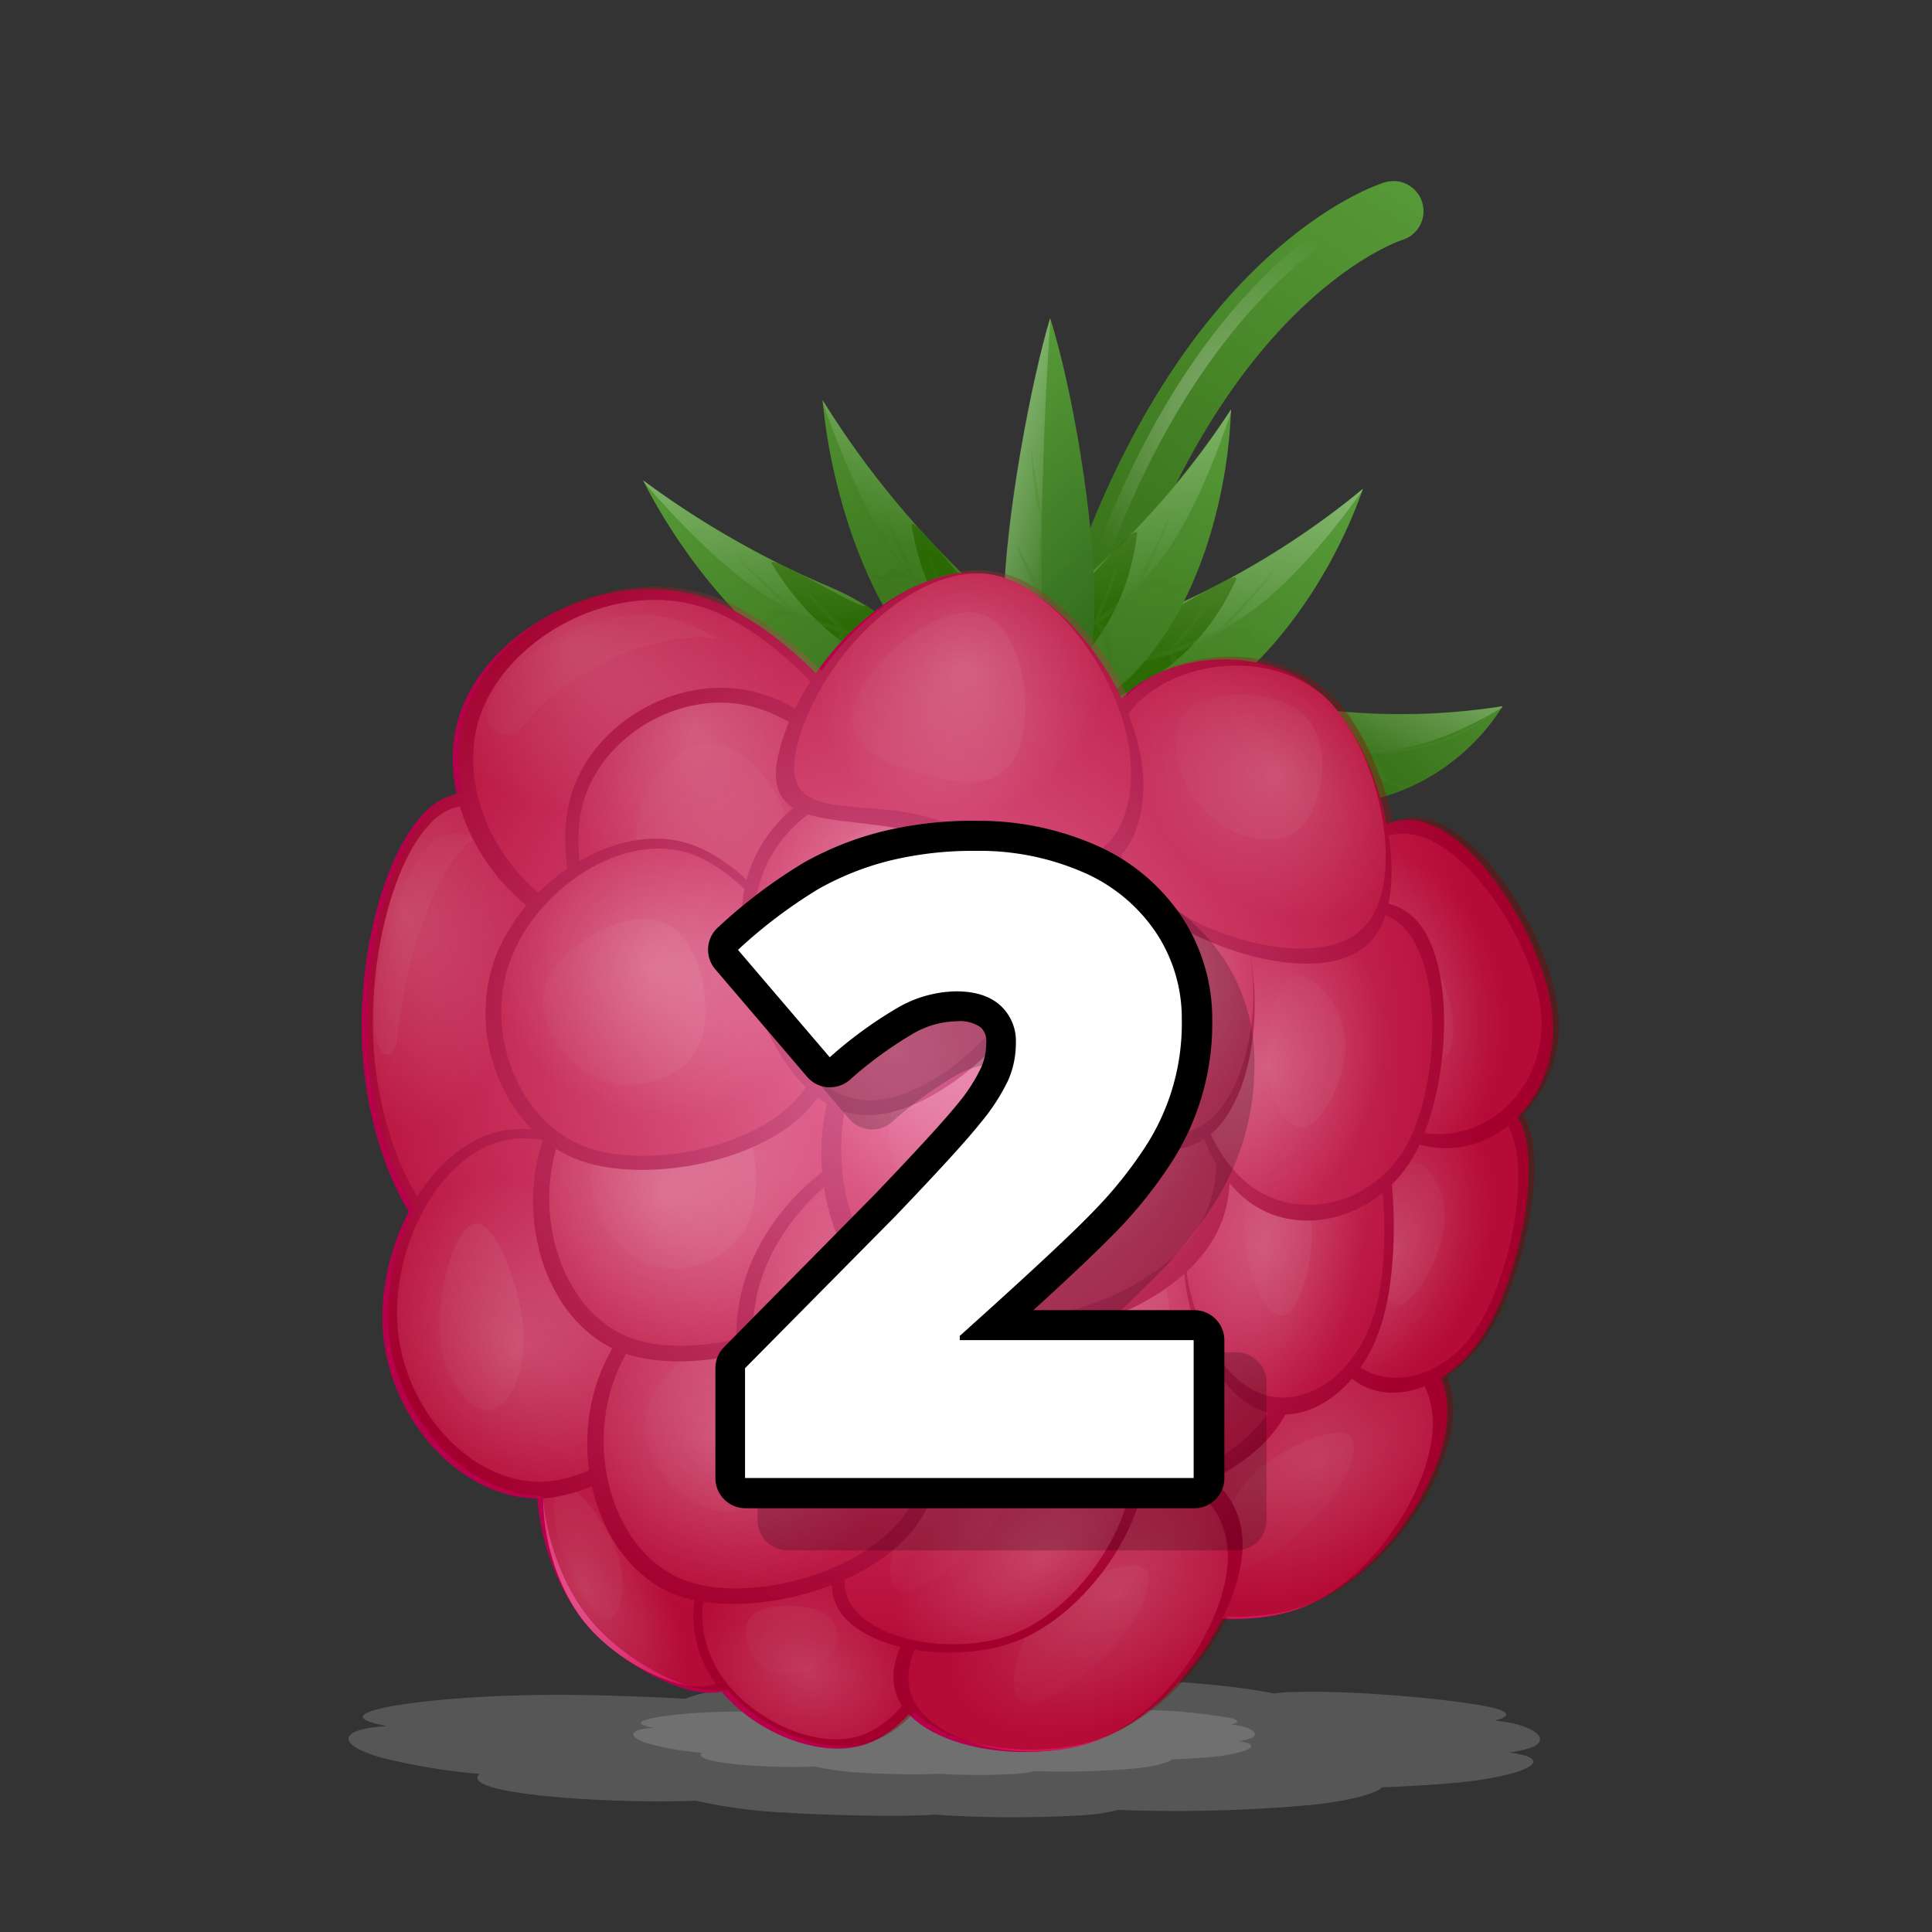 <svg xmlns="http://www.w3.org/2000/svg" xmlns:xlink="http://www.w3.org/1999/xlink" width="320.88" height="320.88" viewBox="0 0 320.88 320.88"><rect x="0" y="0" width="320.88" height="320.88" fill="#333333" stroke="none"/><defs><linearGradient id="f9dab490-bc75-4472-945a-119c18b7ef4c" x1="282.94" y1="233.07" x2="305.77" y2="140.13" gradientTransform="translate(-12.57 -205.8) rotate(19.37)" gradientUnits="userSpaceOnUse"><stop offset="0" stop-color="#346c15"/><stop offset="1" stop-color="#569938"/></linearGradient><linearGradient id="0a3a98e4-bc84-4a97-9602-973fa64f9b2d" x1="837.54" y1="-131.18" x2="783.25" y2="-191.45" gradientTransform="matrix(-0.11, 0.45, -0.76, -0.18, 208.66, -275.34)" gradientUnits="userSpaceOnUse"><stop offset="0" stop-color="#346c15"/><stop offset="0.24" stop-color="#3c771d"/><stop offset="1" stop-color="#569938"/></linearGradient><linearGradient id="8e2510b8-c81a-4b75-9dc0-0572bcd6005d" x1="832.76" y1="-137.64" x2="774.58" y2="-149.02" gradientTransform="matrix(-0.11, 0.45, -0.76, -0.18, 208.66, -275.34)" gradientUnits="userSpaceOnUse"><stop offset="0" stop-color="#fff" stop-opacity="0"/><stop offset="1" stop-color="#fff"/></linearGradient><linearGradient id="becf483a-1b8a-495d-a647-cad153d9c913" x1="846.42" y1="-121.22" x2="805.01" y2="-167.19" gradientTransform="matrix(-0.11, 0.45, -0.76, -0.18, 208.66, -275.34)" xlink:href="#f9dab490-bc75-4472-945a-119c18b7ef4c"/><linearGradient id="7f7e78ce-5401-4bde-8d5d-d4cf3bb91242" x1="1250.61" y1="62.72" x2="1190.35" y2="-4.19" gradientTransform="matrix(0.04, 0.55, -1, 0.08, 179.72, -563.84)" xlink:href="#f9dab490-bc75-4472-945a-119c18b7ef4c"/><linearGradient id="9b2686f3-228f-4bf4-a494-81858e0214a2" x1="1223.13" y1="30.04" x2="1140.88" y2="13.96" gradientTransform="matrix(0.04, 0.55, -1, 0.08, 179.72, -563.84)" xlink:href="#8e2510b8-c81a-4b75-9dc0-0572bcd6005d"/><linearGradient id="afae63b7-4268-42d6-a5d7-5b9673518825" x1="1236.43" y1="47.79" x2="1189.9" y2="-3.87" gradientTransform="matrix(0.04, 0.55, -1, 0.08, 179.72, -563.84)" xlink:href="#f9dab490-bc75-4472-945a-119c18b7ef4c"/><linearGradient id="eb8b0f01-db76-4c6b-b2e1-b9e323760f81" x1="1936.24" y1="-1343.3" x2="1875.98" y2="-1410.2" gradientTransform="matrix(-0.15, 0.49, 0.83, 0.4, 1568.76, -298.3)" xlink:href="#f9dab490-bc75-4472-945a-119c18b7ef4c"/><linearGradient id="390e4029-57af-4840-87a2-577ad2255c16" x1="1908.76" y1="-1375.98" x2="1826.51" y2="-1392.06" gradientTransform="matrix(-0.15, 0.49, 0.83, 0.4, 1568.76, -298.3)" xlink:href="#8e2510b8-c81a-4b75-9dc0-0572bcd6005d"/><linearGradient id="3fb56132-de57-47ff-93e4-24cb0371a2e5" x1="1922.06" y1="-1358.23" x2="1875.53" y2="-1409.88" gradientTransform="matrix(-0.15, 0.49, 0.83, 0.4, 1568.76, -298.3)" xlink:href="#f9dab490-bc75-4472-945a-119c18b7ef4c"/><linearGradient id="e2f3988e-a607-4ae3-9320-22d72dff4903" x1="1733.56" y1="-1509.61" x2="1673.29" y2="-1576.51" gradientTransform="matrix(0.05, 0.51, 0.92, 0.06, 1465.12, -673.48)" xlink:href="#f9dab490-bc75-4472-945a-119c18b7ef4c"/><linearGradient id="496cc30d-8629-4ab3-ad33-370a19a84138" x1="1706.08" y1="-1542.29" x2="1623.82" y2="-1558.37" gradientTransform="matrix(0.05, 0.51, 0.92, 0.06, 1465.12, -673.48)" xlink:href="#8e2510b8-c81a-4b75-9dc0-0572bcd6005d"/><linearGradient id="c0cba59c-ad87-466e-8bf6-fe2a3d9c13d1" x1="1719.38" y1="-1524.54" x2="1672.85" y2="-1576.19" gradientTransform="matrix(0.05, 0.51, 0.92, 0.06, 1465.12, -673.48)" xlink:href="#f9dab490-bc75-4472-945a-119c18b7ef4c"/><linearGradient id="f51fd6f0-fd77-4e7e-b96f-8b525876b27c" x1="815.96" y1="53.35" x2="755.69" y2="-13.56" gradientTransform="matrix(0.2, 0.51, -0.93, 0.37, 47.2, -308.86)" xlink:href="#f9dab490-bc75-4472-945a-119c18b7ef4c"/><linearGradient id="8c432d88-78bf-46f9-89ab-6d4a7898e9b4" x1="788.48" y1="20.67" x2="706.22" y2="4.59" gradientTransform="matrix(0.2, 0.51, -0.93, 0.37, 47.2, -308.86)" xlink:href="#8e2510b8-c81a-4b75-9dc0-0572bcd6005d"/><linearGradient id="0a010911-15ab-4568-8ce5-402b09694ec0" x1="801.78" y1="38.42" x2="755.25" y2="-13.24" gradientTransform="matrix(0.2, 0.51, -0.93, 0.37, 47.2, -308.86)" xlink:href="#f9dab490-bc75-4472-945a-119c18b7ef4c"/><linearGradient id="b002c91c-7e1e-4c0c-9307-360907ba6f9d" x1="219.27" y1="2.65" x2="181.51" y2="-39.27" gradientTransform="translate(-23.32 106.47) rotate(0.52)" gradientUnits="userSpaceOnUse"><stop offset="0" stop-color="#286015"/><stop offset="1" stop-color="#569938"/></linearGradient><linearGradient id="cc25f889-15fc-4454-ad0e-d7fc72a65a13" x1="201.29" y1="-22.43" x2="182.98" y2="-26.01" gradientTransform="translate(-23.32 106.47) rotate(0.52)" xlink:href="#8e2510b8-c81a-4b75-9dc0-0572bcd6005d"/><linearGradient id="ff5757a3-bcaa-4512-a461-58ffc1e75248" x1="213.08" y1="-4.65" x2="181.24" y2="-40.01" gradientTransform="translate(-23.32 106.47) rotate(0.52)" xlink:href="#f9dab490-bc75-4472-945a-119c18b7ef4c"/><radialGradient id="f1210921-d1e1-45eb-9a4f-7e20a1e61901" cx="295.96" cy="185.89" r="31.35" gradientTransform="translate(-12.57 -205.8) rotate(19.37)" gradientUnits="userSpaceOnUse"><stop offset="0" stop-color="#fff"/><stop offset="1" stop-color="#fff" stop-opacity="0"/></radialGradient><radialGradient id="15a349d3-2fc7-4972-9aed-410c52355487" cx="-380.31" cy="41.64" r="33.74" gradientTransform="matrix(0.62, -0.03, 0.05, 1.05, 300.74, 96.54)" gradientUnits="userSpaceOnUse"><stop offset="0" stop-color="#e85b94"/><stop offset="1" stop-color="#d4145a"/></radialGradient><linearGradient id="1c020ad3-14e5-45fe-afca-c5d9f4bbf2c3" x1="51.95" y1="-168.16" x2="36.92" y2="-182.68" gradientTransform="translate(89.11 335.95) rotate(-20.6)" xlink:href="#f1210921-d1e1-45eb-9a4f-7e20a1e61901"/><radialGradient id="559ceddc-3a89-4dd0-a20d-0d3dbcea4d6c" cx="341.7" cy="-1381.51" r="20.57" gradientTransform="matrix(0.74, 0.91, 0.32, -0.59, 286.24, -862.32)" xlink:href="#15a349d3-2fc7-4972-9aed-410c52355487"/><linearGradient id="4e68ded3-83e3-4e0f-bb64-c9c061569d8f" x1="-516.6" y1="-393.21" x2="-540.5" y2="-416.3" gradientTransform="matrix(0.52, 0.05, -0.08, -0.96, 340.55, -103.52)" xlink:href="#f1210921-d1e1-45eb-9a4f-7e20a1e61901"/><radialGradient id="e12f6fbb-3a3e-4701-8a6f-3abe0c1a7bff" cx="-236.67" cy="-14.3" r="25.74" gradientTransform="matrix(0.65, -0.21, 0.37, 0.57, 293.3, 236.05)" xlink:href="#15a349d3-2fc7-4972-9aed-410c52355487"/><linearGradient id="64630362-4f50-42be-95c9-9088b5d90816" x1="1374.72" y1="-726.93" x2="1356.24" y2="-744.78" gradientTransform="translate(1668.73 478.36) rotate(-144.01)" xlink:href="#f1210921-d1e1-45eb-9a4f-7e20a1e61901"/><radialGradient id="c11abe41-8dfc-44d0-9838-eccb35e212ad" cx="1413.56" cy="-149.34" r="23.83" gradientTransform="matrix(-1.15, 0.45, -0.03, -0.86, 1840.4, -521.6)" xlink:href="#15a349d3-2fc7-4972-9aed-410c52355487"/><linearGradient id="9378ee28-bd7a-443b-b77a-7a196b7e13b6" x1="1754.86" y1="-587.61" x2="1724.3" y2="-617.13" gradientTransform="matrix(-0.53, -0.3, 0.5, -0.87, 1430.62, 249.29)" xlink:href="#f1210921-d1e1-45eb-9a4f-7e20a1e61901"/><radialGradient id="3479e5ee-b41d-479d-af88-b01ff6814e86" cx="1443.32" cy="-159.2" r="23.83" gradientTransform="matrix(-1.15, 0.45, -0.03, -0.86, 1840.4, -521.6)" xlink:href="#15a349d3-2fc7-4972-9aed-410c52355487"/><linearGradient id="35ac99a9-a8e7-44bc-bbb6-56b1e8eb7432" x1="1785.49" y1="-623.66" x2="1754.93" y2="-653.17" gradientTransform="matrix(-0.53, -0.3, 0.5, -0.87, 1430.62, 249.29)" xlink:href="#f1210921-d1e1-45eb-9a4f-7e20a1e61901"/><radialGradient id="ebe625b4-7666-44ba-8787-73612b079bd8" cx="147" cy="66.16" r="25.74" gradientTransform="matrix(1.07, -0.11, 0.11, 1.07, -78.72, 168.94)" xlink:href="#15a349d3-2fc7-4972-9aed-410c52355487"/><linearGradient id="54548057-62c6-4b02-99b0-079897bcf7d9" x1="809.17" y1="-1554.37" x2="763.33" y2="-1598.65" gradientTransform="matrix(-0.07, -1, 0.51, -0.04, 933.26, 945.93)" xlink:href="#f1210921-d1e1-45eb-9a4f-7e20a1e61901"/><radialGradient id="04a9600a-eb16-4903-b060-70d0195bd5f1" cx="1454.04" cy="-140.75" r="21.35" gradientTransform="matrix(-1.15, 0.45, -0.02, -0.83, 1842.48, -512.15)" xlink:href="#15a349d3-2fc7-4972-9aed-410c52355487"/><linearGradient id="1d627bb8-2ae2-4a92-a3b9-79af5124ab7b" x1="1828.92" y1="-621.02" x2="1801.55" y2="-647.46" gradientTransform="matrix(-0.53, -0.3, 0.5, -0.87, 1430.62, 249.29)" xlink:href="#f1210921-d1e1-45eb-9a4f-7e20a1e61901"/><radialGradient id="982548c0-3617-4c38-b77a-69fd4e600599" cx="314.92" cy="344.59" r="25.74" gradientTransform="translate(-78.68 -222.12) rotate(19.37) scale(1.08 1.07)" xlink:href="#15a349d3-2fc7-4972-9aed-410c52355487"/><linearGradient id="c8b9a9e7-92e0-4acc-98d3-604340fcc320" x1="516.06" y1="-660.78" x2="470.22" y2="-705.06" gradientTransform="translate(581.47 942.71) rotate(-68.77)" xlink:href="#f1210921-d1e1-45eb-9a4f-7e20a1e61901"/><radialGradient id="c776fdd2-0bda-4869-b6f5-72c615ada724" cx="362.18" cy="312" r="25.74" gradientTransform="translate(-78.68 -222.12) rotate(19.37) scale(1.08 1.07)" xlink:href="#15a349d3-2fc7-4972-9aed-410c52355487"/><linearGradient id="ad55b706-bf3c-4e07-8249-27f1a9cda077" x1="552.72" y1="-610.88" x2="506.88" y2="-655.16" gradientTransform="translate(581.47 942.71) rotate(-68.77)" xlink:href="#f1210921-d1e1-45eb-9a4f-7e20a1e61901"/><radialGradient id="ffbfdc73-64b9-45fe-be55-97a8af692589" cx="294.67" cy="312" r="25.74" gradientTransform="translate(-78.68 -222.12) rotate(19.37) scale(1.08 1.07)" xlink:href="#15a349d3-2fc7-4972-9aed-410c52355487"/><linearGradient id="0ddaf137-0f6c-49af-8c95-411ce72cb13c" x1="550.34" y1="-683.8" x2="504.51" y2="-728.08" gradientTransform="translate(581.47 942.71) rotate(-68.77)" xlink:href="#f1210921-d1e1-45eb-9a4f-7e20a1e61901"/><radialGradient id="0a0b331d-b595-42c7-9989-22189ab1ec50" cx="331.12" cy="321.51" r="25.74" gradientTransform="translate(-78.68 -222.12) rotate(19.37) scale(1.08 1.07)" xlink:href="#15a349d3-2fc7-4972-9aed-410c52355487"/><linearGradient id="5c28a1f0-e16a-41f9-8c86-83407c564cb1" x1="541.42" y1="-644.09" x2="495.58" y2="-688.37" gradientTransform="translate(581.47 942.71) rotate(-68.77)" xlink:href="#f1210921-d1e1-45eb-9a4f-7e20a1e61901"/><radialGradient id="a931a5c8-016b-414a-8e01-b3b088dbb839" cx="301.7" cy="-721.13" r="20.57" gradientTransform="matrix(0.64, -1, 0.53, 0.57, 420.05, 920.99)" xlink:href="#15a349d3-2fc7-4972-9aed-410c52355487"/><linearGradient id="e2ac0030-634a-4e87-a9dc-e0ea701fae81" x1="-87.98" y1="70.07" x2="-111.88" y2="46.99" gradientTransform="matrix(0.6, -0.1, 0.16, 0.99, 285.25, 138.46)" xlink:href="#f1210921-d1e1-45eb-9a4f-7e20a1e61901"/><radialGradient id="7726cd4e-2b18-4644-b29d-dfa4e14c25cf" cx="430.26" cy="-880.95" r="20.57" gradientTransform="matrix(0.37, -1.3, 0.72, 0.43, 685.16, 1145.16)" xlink:href="#15a349d3-2fc7-4972-9aed-410c52355487"/><linearGradient id="d29adf42-265b-46d1-a3be-3cebf6dd808c" x1="-134.17" y1="-138.88" x2="-159.77" y2="-163.61" gradientTransform="matrix(0.55, -0.27, 0.44, 0.9, 359.55, 302.69)" xlink:href="#f1210921-d1e1-45eb-9a4f-7e20a1e61901"/><radialGradient id="81dfa403-6d7a-4dc7-9735-cebaef7215a0" cx="383.83" cy="240.48" r="25.74" gradientTransform="matrix(1.34, 0.47, -0.35, 0.99, -334.53, -311.04)" xlink:href="#15a349d3-2fc7-4972-9aed-410c52355487"/><linearGradient id="5b754336-ffd0-43f5-8a00-afe73f3d47b0" x1="124.76" y1="78.98" x2="92.92" y2="48.23" gradientTransform="translate(-7.25 46.28) rotate(1.62)" xlink:href="#f1210921-d1e1-45eb-9a4f-7e20a1e61901"/><radialGradient id="dce34eff-37dd-47dc-be9a-7fa0952d98a8" cx="300.16" cy="303.22" r="32.48" gradientTransform="translate(-12.57 -205.8) rotate(19.37)" xlink:href="#15a349d3-2fc7-4972-9aed-410c52355487"/><linearGradient id="f6030862-79e0-4a45-b022-a7424c5f6ec7" x1="580.23" y1="-634.75" x2="527.34" y2="-685.84" gradientTransform="translate(581.47 942.71) rotate(-68.77)" xlink:href="#f1210921-d1e1-45eb-9a4f-7e20a1e61901"/><radialGradient id="6ecbd549-0369-48b2-ade7-5e48501ce34d" cx="1313.84" cy="1033.14" r="38.99" gradientTransform="matrix(-0.14, 0.69, -0.58, -0.11, 898.01, -671.6)" xlink:href="#15a349d3-2fc7-4972-9aed-410c52355487"/><linearGradient id="60237ee0-436a-46e6-87a9-d66c234cb382" x1="388.55" y1="264.79" x2="347.85" y2="225.47" gradientTransform="translate(-188.82 -179.22) rotate(12.35)" xlink:href="#f1210921-d1e1-45eb-9a4f-7e20a1e61901"/><radialGradient id="5644e31f-6ee7-41aa-b826-b42b66c6f3a4" cx="281.16" cy="317.87" r="25.74" gradientTransform="translate(-75.46 -231.29) rotate(19.37) scale(1.08 0.97)" xlink:href="#15a349d3-2fc7-4972-9aed-410c52355487"/><linearGradient id="0d7537f1-3b54-40e8-9113-fdaeb11a3745" x1="573.26" y1="-703.37" x2="529.8" y2="-745.35" gradientTransform="translate(581.47 942.71) rotate(-68.77)" xlink:href="#f1210921-d1e1-45eb-9a4f-7e20a1e61901"/><radialGradient id="e03cfc9c-2481-494b-87c0-c8b0869ebf6e" cx="648.72" cy="-1067.7" r="26.26" gradientTransform="matrix(-0.11, -0.98, 0.75, 0.02, 1102.2, 823.37)" xlink:href="#15a349d3-2fc7-4972-9aed-410c52355487"/><linearGradient id="4dd14eae-76ae-43d2-b81d-bba9aa1fdc6a" x1="109.67" y1="-443.49" x2="79.27" y2="-472.85" gradientTransform="matrix(0.38, -0.47, 0.77, 0.63, 552.79, 499.8)" xlink:href="#f1210921-d1e1-45eb-9a4f-7e20a1e61901"/><radialGradient id="bf371f5c-b63a-4ca3-938e-4a88d7952f8a" cx="295.58" cy="-797.88" r="26.26" gradientTransform="matrix(0.47, -0.87, 0.61, 0.44, 557.9, 785.39)" xlink:href="#15a349d3-2fc7-4972-9aed-410c52355487"/><linearGradient id="bf69a08a-a3ef-4bf6-adbc-ebad50d9ba74" x1="-88.76" y1="-34.78" x2="-119.16" y2="-64.14" gradientTransform="matrix(0.58, -0.17, 0.27, 0.96, 291.7, 206)" xlink:href="#f1210921-d1e1-45eb-9a4f-7e20a1e61901"/><radialGradient id="d9a23c13-e0f2-4805-adb9-f04742d262de" cx="653.82" cy="1163.97" r="38.99" gradientTransform="matrix(0.31, 0.55, -0.46, 0.27, 524.96, -514.38)" xlink:href="#15a349d3-2fc7-4972-9aed-410c52355487"/><linearGradient id="7113a4ec-7fc6-43ac-849b-e8b33caf27d9" x1="358.65" y1="-198.98" x2="322.03" y2="-234.35" gradientTransform="translate(-9.6 516.72) rotate(-28.61)" xlink:href="#f1210921-d1e1-45eb-9a4f-7e20a1e61901"/><radialGradient id="90ce2172-6761-45de-b224-e7edd607964b" cx="1337.28" cy="970.58" r="38.99" gradientTransform="matrix(-0.14, 0.69, -0.58, -0.11, 898.01, -671.6)" xlink:href="#15a349d3-2fc7-4972-9aed-410c52355487"/><linearGradient id="86775d70-21f5-490c-949c-5053096483b7" x1="420.06" y1="271.61" x2="379.35" y2="232.28" gradientTransform="translate(-188.82 -179.22) rotate(12.35)" xlink:href="#f1210921-d1e1-45eb-9a4f-7e20a1e61901"/><radialGradient id="9a710a33-9752-49b7-ab9b-48181a8c3e20" cx="424.8" cy="981.47" r="38.99" gradientTransform="matrix(0.5, 0.5, -0.38, 0.38, 372.6, -457.02)" xlink:href="#15a349d3-2fc7-4972-9aed-410c52355487"/><linearGradient id="75fee90a-9d1f-47e1-9424-a522630feeab" x1="455.07" y1="-379.13" x2="415.75" y2="-417.11" gradientTransform="translate(164.05 715.64) rotate(-43.17)" xlink:href="#f1210921-d1e1-45eb-9a4f-7e20a1e61901"/><radialGradient id="0ba1c381-e0a9-4192-8a01-4c10be62d33a" cx="124.21" cy="234.01" r="29.5" gradientTransform="matrix(0.79, 0.19, -0.27, 0.83, 125.03, -106.63)" xlink:href="#15a349d3-2fc7-4972-9aed-410c52355487"/><linearGradient id="fc6f6f66-7784-47f9-88b8-9911447a4def" x1="677.32" y1="-696.48" x2="629.02" y2="-743.14" gradientTransform="translate(646.81 957.44) rotate(-72.36)" xlink:href="#f1210921-d1e1-45eb-9a4f-7e20a1e61901"/><radialGradient id="c89e634b-b6a3-4ede-b41a-737431ac172c" cx="278.54" cy="305.45" r="98.15" gradientTransform="translate(-12.57 -205.8) rotate(19.37)" gradientUnits="userSpaceOnUse"><stop offset="0" stop-color="#fff"/><stop offset="1" stop-color="#840000"/></radialGradient></defs><title>m2</title><g id="aa781b78-2668-47ea-8d66-e6ed85f80ca3" data-name="Layer 2"><g id="a5144a44-5082-4bbe-8035-3053ef86d359" data-name="Layer 1"><rect width="320.88" height="320.88" fill="none"/><path d="M248.25,285.77c2.49-.61,2.69-1.39-.27-2.12-5.31-1.3-23.15-3-33.14-2.62-1.2,0-2.29.12-3.27.22-2.87-.57-6.75-1.11-10.81-1.49-1.68-.16-3.4-.3-5.09-.39h-.36c-11.71-.65-27.24.1-32.08,1.28l-.12,0c-5.72-.68-13.16-1.19-19.88-1.37-2.24-.07-4.4-.09-6.36-.07h-.42c-10.26.12-19.13,1.46-22.63,2.94-7.2-.41-14.87-.66-21.19-.66-17.38,0-32.37,1.93-32.37,3.65,0,.54,1.45,1.06,4,1.54-8.56.52-8.12,3.17-1,5.22a101,101,0,0,0,16.4,2.72c-1,.82-.06,1.72,2.93,2.45,6.15,1.52,21.27,2.44,33,2a84.46,84.46,0,0,0,14,1.94h.3c1.42.1,3,.19,4.66.26,7.49.34,16.48.43,20.62.12a198.24,198.24,0,0,0,25.16.07,30.86,30.86,0,0,0,5.37-.86,250.54,250.54,0,0,0,25.86-.34c1.92-.12,3.7-.25,5.23-.41l.16,0,.17,0c6.87-.69,11.26-1.89,12.42-3,2.36-.09,4.68-.2,6.82-.34,1.92-.12,3.7-.25,5.23-.41l.16,0,.17,0c10.59-1.07,15.3-3.33,11.35-4.52a17.63,17.63,0,0,0-2.7-.52,15.87,15.87,0,0,0,4.22-1C257.31,288.75,254.88,286.42,248.25,285.77Z" fill="#bababa" opacity="0.26"/><path d="M204.5,286.43c1.3-.32,1.4-.73-.14-1.1A93.33,93.33,0,0,0,187.07,284c-.62,0-1.19.06-1.71.12-1.5-.3-3.52-.58-5.64-.78-.88-.09-1.77-.16-2.66-.21h-.19c-6.11-.34-14.2.05-16.73.67l-.06,0c-3-.35-6.86-.62-10.37-.72-1.17,0-2.29,0-3.32,0h-.22c-5.35.06-10,.76-11.8,1.53-3.76-.21-7.76-.35-11.05-.35-9.06,0-16.88,1-16.88,1.91,0,.28.76.55,2.07.8-4.46.27-4.23,1.65-.5,2.72a52.67,52.67,0,0,0,8.55,1.42c-.53.43,0,.9,1.53,1.28,3.21.79,11.09,1.27,17.21,1a44,44,0,0,0,7.29,1h.16c.74.05,1.56.1,2.43.14,3.9.18,8.59.22,10.75.06a103.37,103.37,0,0,0,13.12,0,16.09,16.09,0,0,0,2.8-.45,130.65,130.65,0,0,0,13.49-.18c1-.06,1.93-.13,2.73-.21h.17c3.58-.36,5.87-1,6.48-1.55,1.23,0,2.44-.1,3.56-.17s1.93-.13,2.73-.21h.17c5.52-.56,8-1.74,5.92-2.36a9.19,9.19,0,0,0-1.41-.27,8.27,8.27,0,0,0,2.2-.54C209.22,288,208,286.77,204.5,286.43Z" fill="#bababa" opacity="0.26"/><path d="M231.43,35.07S199,44.83,180.5,104.17" fill="none" stroke-linecap="round" stroke-linejoin="round" stroke-width="10" stroke="url(#f9dab490-bc75-4472-945a-119c18b7ef4c)"/><path d="M206.32,130.17c-5.12-2.44-8.14-7.91-3.5-10.63,3.94-2.32,9.49-2.65,14.6-2a111,111,0,0,0,32.15-.25C241.89,129.66,224.62,138.89,206.32,130.17Z" fill="url(#0a3a98e4-bc84-4a97-9602-973fa64f9b2d)"/><path d="M209.1,123c1.91-1.71.87-4.33,1.09-5.81a16.21,16.21,0,0,0-7.37,2.38c-2.15,1.19-3.93,2.21-2.8,4.77C202.5,124.35,207.19,124.67,209.1,123Z" fill="#286600" opacity="0.33"/><path d="M220.81,124.73c10.83,1.4,20.12-2.13,28.62-7.17l.13-.28a104.78,104.78,0,0,1-32.15.25c-6.5-.89-11.3-.11-14,1.65A45.5,45.5,0,0,0,220.81,124.73Z" opacity="0.41" fill="url(#8e2510b8-c81a-4b75-9dc0-0572bcd6005d)"/><path d="M215.68,130.13a7.34,7.34,0,0,0,1.35-2.06,3.45,3.45,0,0,0,.31-2.26,4.39,4.39,0,0,0-1.2-1.95,53.67,53.67,0,0,0,8.25,1.23l.26,0a11,11,0,0,0,2,1.45c.39.23.78.46,1.1.69a2.4,2.4,0,0,1,.72.83,4.88,4.88,0,0,0,.63,1,4.09,4.09,0,0,0,1.09.84,8.43,8.43,0,0,0,3.58.88l.08-.07a7,7,0,0,1-3-1.07,3.35,3.35,0,0,1-.84-.83,4.14,4.14,0,0,1-.43-1,2.49,2.49,0,0,0-.61-1,4.13,4.13,0,0,0-1.26-.75c-.79-.33-1.62-.62-2.49-.9a37.75,37.75,0,0,0,11.15-1,29.82,29.82,0,0,0,11.9-6l0-.08a29.76,29.76,0,0,1-11.79,5.69,38.34,38.34,0,0,1-11.42.84,15.39,15.39,0,0,0,2.27-.51,19.86,19.86,0,0,0,2.24-.89c.74-.32,1.5-.65,2.24-1a6.7,6.7,0,0,0,2.08-1.32l-.08,0a7.53,7.53,0,0,1-2.16,1.06c-.78.29-1.59.58-2.38.85s-1.63.5-2.38.8a14.83,14.83,0,0,0-2.1,1h-.07a59.07,59.07,0,0,1-8.13-1.24,12,12,0,0,0,1.33-.39,10.79,10.79,0,0,0,1.8-.92c.58-.33,1.15-.68,1.7-1.05a18.71,18.71,0,0,0,1.59-1.18l-.08,0c-.63.36-1.26.71-1.89,1s-1.28.63-1.94.92-1.38.51-2,.81a10.83,10.83,0,0,0-1.21.68c-.75-.17-1.49-.35-2.23-.54a90.51,90.51,0,0,1-10.4-3.35v0c.81.39,1.63.73,2.46,1.08s1.67.67,2.51,1c1.68.63,3.41,1.2,5.16,1.7q1.2.34,2.43.64a9.25,9.25,0,0,1,.21,4.11,7.43,7.43,0,0,1-1,2.07,19.92,19.92,0,0,1-1.51,2l.13,0A14.65,14.65,0,0,0,215.68,130.13Z" opacity="0.33" fill="url(#becf483a-1b8a-495d-a647-cad153d9c913)"/><path d="M185.55,121.69c-5.08.16-8.32-4.45-4-10.35a35.52,35.52,0,0,1,13.92-10.94,138.45,138.45,0,0,0,30.9-19.21C219.72,100.18,203.69,121.12,185.55,121.69Z" fill="url(#7f7e78ce-5401-4bde-8d5d-d4cf3bb91242)"/><path d="M205.23,96.4c1.41-3.08-15.91,9.12-15.79,7.26a29.42,29.42,0,0,0-6.94,7.12c-2,2.65-3.64,4.9-2.4,7.23C182.48,116.59,197.31,113.71,205.23,96.4Z" fill="#286600" opacity="0.84"/><path d="M199.14,106.81c10.51-4.73,19.22-14.33,27.08-25.22l.11-.4a130.68,130.68,0,0,1-30.9,19.21c-6.31,2.79-10.87,6.52-13.32,10.14C187.61,111.08,193.53,109.34,199.14,106.81Z" opacity="0.41" fill="url(#9b2686f3-228f-4bf4-a494-81858e0214a2)"/><path d="M194.55,116.15a16.67,16.67,0,0,0,1.17-3.21,5.57,5.57,0,0,0,.16-2.82,2.68,2.68,0,0,0-1.27-1.57,52.58,52.58,0,0,0,8-3.41l.25-.13a5.72,5.72,0,0,0,2.06.5,9.16,9.16,0,0,1,1.1.15,1.25,1.25,0,0,1,.74.54,2.84,2.84,0,0,0,.66.76,2.09,2.09,0,0,0,1.1.34,7,7,0,0,0,3.5-1.08l.07-.14a5,5,0,0,1-3,.54,1.68,1.68,0,0,1-.86-.48,3,3,0,0,1-.47-.88,1.53,1.53,0,0,0-.65-.82,2.3,2.3,0,0,0-1.26-.14,23.92,23.92,0,0,0-2.45.41A52.48,52.48,0,0,0,214.07,97a61.25,61.25,0,0,0,11.07-14l0-.08a60.38,60.38,0,0,1-11,13.59,52.36,52.36,0,0,1-10.93,7.7,25.39,25.39,0,0,0,2.15-1.92c.74-.73,1.4-1.55,2.1-2.36s1.4-1.64,2.09-2.48a14.67,14.67,0,0,0,1.92-2.77l-.08,0a15.45,15.45,0,0,1-2,2.51c-.73.79-1.49,1.61-2.24,2.4s-1.54,1.54-2.24,2.34a30.31,30.31,0,0,0-2,2.41l-.06,0a57.57,57.57,0,0,1-7.89,3.33c.44-.4.86-.82,1.25-1.24a22.43,22.43,0,0,0,1.67-2.13c.54-.73,1.06-1.47,1.57-2.23.61-.91.9-1.37,1.45-2.31h-.07c-.58.79-1.17,1.57-1.76,2.32s-1.2,1.5-1.81,2.21-1.3,1.42-1.84,2.1c-.4.5-.79,1-1.12,1.5-.73.24-1.45.47-2.18.69a68.18,68.18,0,0,1-10.21,2.21v.05c.8,0,1.61-.1,2.43-.18s1.65-.2,2.47-.32a51.3,51.3,0,0,0,5.07-1c.78-.2,1.57-.43,2.37-.68a8.3,8.3,0,0,1,.44,2.09,11.39,11.39,0,0,1,0,2.59,15.88,15.88,0,0,1-.81,3c-.37,1-.85,2.1-1.33,3.17l.13,0A34,34,0,0,0,194.55,116.15Z" opacity="0.33" fill="url(#afae63b7-4268-42d6-a5d7-5b9673518825)"/><path d="M163,117.32c4.26,1.8,7.93-1.41,5.48-8.29a40.43,40.43,0,0,0-9.58-14.68,153.73,153.73,0,0,1-22.28-27.89C138.43,86.22,147.79,110.88,163,117.32Z" fill="url(#eb8b0f01-db76-4c6b-b2e1-b9e323760f81)"/><path d="M151.44,87.44c-.57-3.32,11.63,13.65,11.9,11.88a34.31,34.31,0,0,1,4.44,8.87c1.15,3.11,2.1,5.73.58,7.48C166.63,113.59,154.67,106.08,151.44,87.44Z" fill="#286600" opacity="0.84"/><path d="M154.5,99.08c-7.94-7.82-13.38-19.56-17.85-32.22,0-.13,0-.27,0-.41a145.08,145.08,0,0,0,22.28,27.89c4.78,4.65,7.89,9.59,9.23,13.75C163.4,106.81,158.74,103.26,154.5,99.08Z" opacity="0.41" fill="url(#390e4029-57af-4840-87a2-577ad2255c16)"/><path d="M156.52,109.24a18.93,18.93,0,0,1-.35-3.36,5.72,5.72,0,0,1,.43-2.67,2,2,0,0,1,1.39-1,55.42,55.42,0,0,1-6.09-5.78l-.18-.2a4.51,4.51,0,0,1-1.84-.21,7.53,7.53,0,0,0-1-.22.92.92,0,0,0-.74.26,2.11,2.11,0,0,1-.71.49,1.61,1.61,0,0,1-1,0,7.06,7.06,0,0,1-2.74-2.14l0-.15a4.75,4.75,0,0,0,2.43,1.48,1.24,1.24,0,0,0,.83-.16,2.38,2.38,0,0,0,.58-.66,1.15,1.15,0,0,1,.72-.55,1.91,1.91,0,0,1,1.1.28,22.71,22.71,0,0,1,2,1.18,59.35,59.35,0,0,1-7.48-10.61,71.93,71.93,0,0,1-6.56-16.61l0-.06a70.9,70.9,0,0,0,6.57,16.19,59,59,0,0,0,7.7,10.71c-.53-.81-1-1.64-1.43-2.48s-.88-1.9-1.3-2.87-.86-2-1.27-3a17.24,17.24,0,0,1-1.07-3.2l.06,0a18.15,18.15,0,0,0,1.2,3c.46,1,.94,2,1.41,3s1,1.93,1.42,2.9.85,1.93,1.17,2.87l0,.05a60.61,60.61,0,0,0,6,5.66c-.3-.52-.56-1-.81-1.55a26.38,26.38,0,0,1-1-2.53c-.31-.85-.6-1.71-.88-2.58-.33-1-.48-1.57-.76-2.62l.06,0c.33.92.67,1.84,1,2.72s.71,1.78,1.08,2.64.82,1.74,1.14,2.55c.24.6.47,1.19.65,1.76.57.46,1.14.91,1.71,1.35a66.2,66.2,0,0,0,8.19,5.38v0c-.67-.29-1.34-.62-2-1s-1.35-.72-2-1.11c-1.35-.78-2.71-1.65-4.07-2.63-.62-.44-1.24-.91-1.87-1.41a7.56,7.56,0,0,0-.79,1.8,11.41,11.41,0,0,0-.53,2.39,17.63,17.63,0,0,0,.09,3c.11,1.08.3,2.23.49,3.37l-.11-.07C157,111.67,156.74,110.42,156.52,109.24Z" opacity="0.33" fill="url(#3fb56132-de57-47ff-93e4-24cb0371a2e5)"/><path d="M150.09,117.32c4.63.1,6.85-4.24,2-9.73A40.43,40.43,0,0,0,137.8,97.48a153.73,153.73,0,0,1-31-17.7C115.76,97.48,133.56,116.95,150.09,117.32Z" fill="url(#e2f3988e-a607-4ae3-9320-22d72dff4903)"/><path d="M128.31,93.82c-1.76-2.87,15.85,8.39,15.45,6.65a34.31,34.31,0,0,1,7.4,6.6c2.22,2.46,4.07,4.55,3.3,6.74C152.07,112.51,138.19,109.95,128.31,93.82Z" fill="#286600" opacity="0.84"/><path d="M135.44,103.51C125.18,99.17,115.79,90.27,107,80.15l-.16-.37a145.08,145.08,0,0,0,31,17.7c6.15,2.56,10.87,6,13.65,9.37C146.57,107.4,140.93,105.83,135.44,103.51Z" opacity="0.41" fill="url(#496cc30d-8629-4ab3-ad33-370a19a84138)"/><path d="M141.07,112.21a18.93,18.93,0,0,1-1.56-3,5.72,5.72,0,0,1-.59-2.64,2,2,0,0,1,.91-1.48A55.42,55.42,0,0,1,132,102l-.24-.12a4.51,4.51,0,0,1-1.79.48,7.53,7.53,0,0,0-1,.15.92.92,0,0,0-.59.51,2.11,2.11,0,0,1-.48.72,1.61,1.61,0,0,1-.94.33,7.06,7.06,0,0,1-3.34-1l-.09-.13a4.75,4.75,0,0,0,2.8.48,1.24,1.24,0,0,0,.71-.45,2.38,2.38,0,0,0,.29-.82,1.15,1.15,0,0,1,.46-.77,1.91,1.91,0,0,1,1.12-.14,22.71,22.71,0,0,1,2.29.36,59.35,59.35,0,0,1-10.87-7.1,71.93,71.93,0,0,1-12.22-13v-.07A70.9,70.9,0,0,0,120.26,94a59,59,0,0,0,11.11,7.11c-.79-.56-1.53-1.16-2.25-1.78s-1.51-1.44-2.27-2.19-1.53-1.52-2.28-2.3a17.24,17.24,0,0,1-2.17-2.58l.08,0a18.15,18.15,0,0,0,2.21,2.33l2.4,2.22c.8.73,1.64,1.43,2.39,2.17s1.5,1.48,2.15,2.24l.06,0a60.61,60.61,0,0,0,7.67,3c-.47-.37-.9-.76-1.33-1.15a26.38,26.38,0,0,1-1.85-2c-.6-.67-1.19-1.37-1.77-2.07s-1-1.28-1.68-2.15h.07c.65.74,1.3,1.46,2,2.16s1.32,1.39,2,2.05,1.4,1.31,2,1.95c.44.47.87.93,1.25,1.39.7.22,1.39.42,2.08.62a66.2,66.2,0,0,0,9.6,2v.05c-.73,0-1.48-.08-2.23-.14s-1.52-.17-2.29-.28c-1.54-.22-3.13-.53-4.75-.94-.74-.18-1.49-.39-2.26-.62a7.56,7.56,0,0,0-.07,2,11.41,11.41,0,0,0,.39,2.42,17.63,17.63,0,0,0,1.2,2.79c.5,1,1.1,2,1.7,3l-.12,0C142.46,114.27,141.71,113.22,141.07,112.21Z" opacity="0.33" fill="url(#c0cba59c-ad87-466e-8bf6-fe2a3d9c13d1)"/><path d="M177.6,118.81c-4.8,1.67-9.27-1.76-6.94-8.68a35.52,35.52,0,0,1,10-14.59A138.45,138.45,0,0,0,204.45,68C203.8,88.09,194.74,112.86,177.6,118.81Z" fill="url(#f51fd6f0-fd77-4e7e-b96f-8b525876b27c)"/><path d="M188.84,88.8c.43-3.36-12.47,13.45-12.91,11.63a29.42,29.42,0,0,0-4.5,8.87c-1.11,3.12-2,5.76-.13,7.61C173.15,114.86,186.44,107.68,188.84,88.8Z" fill="#286600" opacity="0.84"/><path d="M186.14,100.56c8.62-7.65,14.07-19.41,18.33-32.15,0-.14,0-.28,0-.41a130.68,130.68,0,0,1-23.76,27.55c-5.19,4.55-8.43,9.46-9.69,13.65C176.4,108.07,181.54,104.64,186.14,100.56Z" opacity="0.41" fill="url(#8c432d88-78bf-46f9-89ab-6d4a7898e9b4)"/><path d="M184.54,110.84a16.67,16.67,0,0,0,.16-3.41,5.57,5.57,0,0,0-.69-2.74,2.68,2.68,0,0,0-1.68-1.12A52.58,52.58,0,0,0,189,97.91l.2-.2a5.72,5.72,0,0,0,2.11-.14,9.16,9.16,0,0,1,1.1-.18,1.25,1.25,0,0,1,.87.29,2.84,2.84,0,0,0,.86.53,2.09,2.09,0,0,0,1.15,0,7,7,0,0,0,3-2.07l0-.15a5,5,0,0,1-2.7,1.41,1.68,1.68,0,0,1-1-.2,3,3,0,0,1-.71-.7,1.53,1.53,0,0,0-.87-.59,2.3,2.3,0,0,0-1.25.24,23.92,23.92,0,0,0-2.22,1.12,52.48,52.48,0,0,0,7.89-10.52,61.25,61.25,0,0,0,6.39-16.68l0-.06a60.38,60.38,0,0,1-6.43,16.24,52.36,52.36,0,0,1-8.14,10.61,25.39,25.39,0,0,0,1.48-2.48c.49-.92.88-1.9,1.3-2.88s.85-2,1.26-3a14.67,14.67,0,0,0,1-3.22l-.07,0a15.45,15.45,0,0,1-1.17,3c-.46,1-.94,2-1.42,3s-1,1.93-1.44,2.9A30.31,30.31,0,0,0,189,97.09l-.05,0a57.57,57.57,0,0,1-6.54,5.53c.3-.52.57-1,.82-1.55a22.43,22.43,0,0,0,1-2.54c.29-.85.57-1.72.83-2.6.31-1.05.45-1.58.7-2.64l-.07,0c-.32.93-.65,1.85-1,2.74s-.69,1.78-1.06,2.65-.82,1.74-1.13,2.55c-.23.6-.46,1.2-.62,1.77-.62.45-1.25.88-1.88,1.3a68.18,68.18,0,0,1-9.09,5.15l0,.05c.76-.26,1.51-.58,2.27-.89s1.51-.68,2.26-1a51.3,51.3,0,0,0,4.52-2.51c.69-.43,1.37-.88,2.06-1.36a8.3,8.3,0,0,1,1,1.86,11.39,11.39,0,0,1,.79,2.46,15.88,15.88,0,0,1,.12,3.1c-.05,1.09-.18,2.26-.33,3.42l.12-.06A34,34,0,0,0,184.54,110.84Z" opacity="0.33" fill="url(#0a010911-15ab-4568-8ce5-402b09694ec0)"/><path d="M181.77,100.69c-.13,14.41-3.51,16.43-7.66,16.39s-7.49-2.12-7.36-16.52,4.75-38.09,7.68-47.7C178,64.13,181.9,86.28,181.77,100.69Z" fill="url(#b002c91c-7e1e-4c0c-9307-360907ba6f9d)"/><path d="M174.2,106.65c-2.41,0-4.64,4-6.31,5.37,1.31,4.21,3.6,5,6.21,5.07s4.92-.77,6.3-5C178.77,110.72,176.61,106.67,174.2,106.65Z" fill="#286600" opacity="0.33"/><path d="M173,91c.12-13.54.64-26.37,1.46-37.86l-.08-.26c-2.94,9.61-7.55,33.29-7.68,47.7-.12,13.49,2.8,16.17,6.58,16.49C173.07,108.8,173,100,173,91Z" opacity="0.41" fill="url(#cc25f889-15fc-4454-ad0e-d7fc72a65a13)"/><path d="M178.58,92.72a5.75,5.75,0,0,0-2.07.34,4.16,4.16,0,0,0-2,1.47,10.89,10.89,0,0,0-1.54,3.05q0-5.75.29-11.53l0-.35a35.11,35.11,0,0,0,1.24-3.3c.2-.6.4-1.17.6-1.67a4.8,4.8,0,0,1,.7-1.21,9.14,9.14,0,0,0,.81-1.13,10.22,10.22,0,0,0,.73-1.6,22.32,22.32,0,0,0,1-4.38l0-.07a17.76,17.76,0,0,1-1.15,3.83,7,7,0,0,1-.72,1.29,6,6,0,0,1-.8.86,4.12,4.12,0,0,0-.85,1.12,9.89,9.89,0,0,0-.69,1.89c-.31,1.17-.59,2.35-.84,3.64.21-4.84.48-9.67.69-14.53.22-5.24.34-10.5.36-15.76h-.05q-.12,7.87-.56,15.66c-.27,5-.6,10-.86,15.11-.08-1-.2-2-.32-2.88s-.34-1.87-.5-2.84-.31-2-.44-3a13.8,13.8,0,0,0-.56-2.87l0,.12a18.26,18.26,0,0,1,.35,3c.08,1.09.18,2.17.3,3.24s.22,2.17.43,3.11a11.64,11.64,0,0,0,.76,2.46v.09c-.2,3.82-.37,7.69-.41,11.57-.19-.52-.38-1-.58-1.43a17,17,0,0,0-1-1.84q-.53-.91-1-1.86l-1.05-1.87,0,.13c.3.83.62,1.61.93,2.41s.64,1.53,1,2.27a16,16,0,0,0,1,2.13,4.84,4.84,0,0,0,.85,1c0,1.09,0,2.19,0,3.29A107.67,107.67,0,0,0,173.62,117l0-.06c-.12-1.26-.24-2.49-.32-3.77s-.17-2.53-.23-3.81q-.17-3.84-.19-7.73,0-1.77,0-3.55A15.75,15.75,0,0,1,174.63,96a12.53,12.53,0,0,1,1.93-1.7,6.66,6.66,0,0,1,2-.81c.68-.19,1.36-.27,2-.39V93A13.47,13.47,0,0,0,178.58,92.72Z" opacity="0.33" fill="url(#ff5757a3-bcaa-4512-a461-58ffc1e75248)"/><g opacity="0.33"><path d="M179.22,103.33a1.11,1.11,0,0,1-.69-1.38c9.63-30.88,23.1-48.19,32.7-57.28,10.49-9.92,18.63-12.45,19-12.56a1.11,1.11,0,0,1,.64,2.12h0c-.32.1-32.12,10.39-50.2,68.37a1.11,1.11,0,0,1-1.39.73Z" fill="url(#f1210921-d1e1-45eb-9a4f-7e20a1e61901)"/></g><path d="M104.09,171.63c1,19.35-13.8,38.37-23.68,38.86s-19.3-17.33-20.27-36.68,6.48-41.43,16.35-41.93S103.13,152.29,104.09,171.63Z" fill="#b7004b"/><path d="M102.18,170.89c.9,18-12.6,35.65-21.63,36.1S62.87,190.87,62,172.89s5.89-38.5,14.93-39S101.29,152.91,102.18,170.89Z" fill="url(#15a349d3-2fc7-4972-9aed-410c52355487)"/><path d="M78.21,139.71a8.33,8.33,0,0,1,.71-.44,6.18,6.18,0,0,0-6.85.51c-6.24,4.78-11,23.78-9.6,32.38v.09c.69,4.08,3.23,3.74,3.58-.35C67.06,160.15,72.06,144.43,78.21,139.71Z" opacity="0.11" fill="url(#1c020ad3-14e5-45fe-afca-c5d9f4bbf2c3)"/><path d="M123.07,278.67c3.47-6.42-4.79-26.64-12.06-35.57s-16.81-10.58-20.28-4.16-1.09,21.31,6.18,30.23S119.6,285.09,123.07,278.67Z" fill="#b7004b"/><path d="M121.37,277.58c3.32-6.13-4.11-24.88-10.76-33s-15.51-9.43-18.83-3.3-1.29,20,5.35,28.22S118.05,283.72,121.37,277.58Z" fill="url(#559ceddc-3a89-4dd0-a20d-0d3dbcea4d6c)"/><path d="M102.79,258.93c-1.59-5.5-6.61-11.69-8.83-12.33s-2.62,4-1,9.49,5.29,12.2,7.5,12.84S104.39,264.43,102.79,258.93Z" opacity="0.11" fill="url(#4e68ded3-83e3-4e0f-bb64-c9c061569d8f)"/><path d="M153.88,267.81c5.25,8-2.46,19.52-10.44,22S123.63,287,118.39,279s-4.24-19.12,3.73-21.62S148.64,259.81,153.88,267.81Z" fill="#b7004b"/><path d="M152.15,267.94c4.88,7.43-2.11,18.08-9.4,20.38s-18.19-2.74-23.07-10.17-4-17.73,3.26-20S147.27,260.5,152.15,267.94Z" fill="url(#e12f6fbb-3a3e-4701-8a6f-3abe0c1a7bff)"/><path d="M124.84,268.42c2.24-2.33,8.93-2.1,11.82-.57a4.55,4.55,0,0,1,1,7.39c-2.24,2.33-7.24,3.62-10.12,2.09S122.6,270.76,124.84,268.42Z" opacity="0.11" fill="url(#64630362-4f50-42be-95c9-9088b5d90816)"/><path d="M182.43,256.81c-.33-11,20-29.45,33.06-34.6s24.59.75,24.92,11.71-10.53,27.66-23.56,32.8S182.77,267.77,182.43,256.81Z" fill="#b7004b"/><path d="M184.93,256.87c-.32-10.47,18.3-27.81,30.22-32.52s22.51,1.11,22.82,11.58-9.61,26.25-21.53,31S185.25,267.34,184.93,256.87Z" fill="url(#c11abe41-8dfc-44d0-9838-eccb35e212ad)"/><path d="M206.93,246.25c4.81-5.57,13.82-9.16,16.65-8.12s.72,7.2-4.08,12.77-12.63,10.9-15.45,9.86S202.12,251.82,206.93,246.25Z" opacity="0.11" fill="url(#9378ee28-bd7a-443b-b77a-7a196b7e13b6)"/><path d="M148.39,278.87c-.33-11,20-29.45,33.06-34.6S206,245,206.37,256s-10.53,27.66-23.56,32.8S148.72,289.83,148.39,278.87Z" fill="#b7004b"/><path d="M150.89,278.93c-.32-10.47,18.3-27.81,30.22-32.52s22.51,1.11,22.82,11.58-9.61,26.25-21.53,31S151.21,289.4,150.89,278.93Z" fill="url(#3479e5ee-b41d-479d-af88-b01ff6814e86)"/><path d="M172.88,268.31c4.81-5.57,13.82-9.16,16.65-8.12s.72,7.2-4.08,12.77-12.63,10.9-15.45,9.86S168.07,273.88,172.88,268.31Z" opacity="0.11" fill="url(#35ac99a9-a8e7-44bc-bbb6-56b1e8eb7432)"/><path d="M122.08,216c1.56,15.05-17.79,31.41-30.91,32.77S65.24,237.1,63.68,222.05s8-33.08,21.13-34.45S120.51,200.94,122.08,216Z" fill="#b7004b"/><path d="M119.52,215.6c1.45,14-16.23,29.16-28.24,30.41S67.55,235.13,66.1,221.14s7.28-30.73,19.29-32S118.07,201.61,119.52,215.6Z" fill="url(#ebe625b4-7666-44ba-8787-73612b079bd8)"/><path d="M79,203.22c3.42-.24,7.43,10.58,7.93,17.54s-2.3,13.19-5.72,13.42-7.68-5.5-8.17-12.46S75.54,203.46,79,203.22Z" opacity="0.11" fill="url(#54548057-62c6-4b02-99b0-079897bcf7d9)"/><path d="M138.2,263.62c-.3-9.81,17.94-26.38,29.61-31s22,.67,22.32,10.49S180.7,267.9,169,272.51,138.5,273.44,138.2,263.62Z" fill="#b7004b"/><path d="M140.27,262.9c-.22-9.06,16.55-24.2,27.24-28.36s20.12.81,20.34,9.87-8.76,22.79-19.46,26.95S140.49,272,140.27,262.9Z" fill="url(#04a9600a-eb16-4903-b060-70d0195bd5f1)"/><path d="M151.88,251.26c4.31-5,12.38-8.21,14.91-7.27s.65,6.45-3.66,11.44-11.31,9.77-13.84,8.83S147.58,256.25,151.88,251.26Z" opacity="0.11" fill="url(#1d627bb8-2ae2-4a92-a3b9-79af5124ab7b)"/><path d="M154.74,248.63c-5,14.28-29.5,20.8-42,16.42s-18.45-21.61-13.43-35.89,21.37-26.49,33.82-22.12S159.76,234.35,154.74,248.63Z" fill="#b7004b"/><path d="M152.6,247.18c-4.66,13.27-27.13,19.43-38.52,15.43s-16.81-20-12.15-33.24S121.63,204.7,133,208.7,157.26,233.92,152.6,247.18Z" fill="url(#982548c0-3617-4c38-b77a-69fd4e600599)"/><path d="M127.79,221.23c6.3,2.45,8.25,15.09,5.72,21.6s-10.64,9.8-16.94,7.35-11.19-10.81-8.66-17.32S121.49,218.77,127.79,221.23Z" opacity="0.11" fill="url(#c8b9a9e7-92e0-4acc-98d3-604340fcc320)"/><path d="M214.53,232.53c-5,14.28-29.5,20.8-42,16.42s-18.45-21.61-13.43-35.89,21.37-26.49,33.82-22.12S219.55,218.25,214.53,232.53Z" fill="#b7004b"/><path d="M212.39,231.08c-4.66,13.27-27.13,19.43-38.52,15.43s-16.81-20-12.15-33.24,19.71-24.67,31.1-20.67S217.05,217.81,212.39,231.08Z" fill="url(#c776fdd2-0bda-4869-b6f5-72c615ada724)"/><path d="M187.58,205.12c6.3,2.45,8.25,15.09,5.72,21.6s-10.64,9.8-16.94,7.35-11.19-10.81-8.66-17.32S181.28,202.67,187.58,205.12Z" opacity="0.11" fill="url(#ad55b706-bf3c-4e07-8249-27f1a9cda077)"/><path d="M145.7,208.34c-5,14.28-29.5,20.8-42,16.42S85.3,203.15,90.32,188.87s21.37-26.49,33.82-22.12S150.72,194.06,145.7,208.34Z" fill="#b7004b"/><path d="M143.56,206.89c-4.66,13.27-27.13,19.43-38.52,15.43s-16.81-20-12.15-33.24,19.71-24.67,31.1-20.67S148.23,193.62,143.56,206.89Z" fill="url(#ffbfdc73-64b9-45fe-be55-97a8af692589)"/><path d="M118.76,180.93c6.3,2.45,8.25,15.09,5.72,21.6s-10.64,9.8-16.94,7.35-11.19-10.81-8.66-17.32S112.45,178.48,118.76,180.93Z" opacity="0.11" fill="url(#0ddaf137-0f6c-49af-8c95-411ce72cb13c)"/><path d="M179.48,231c-5,14.28-29.5,20.8-42,16.42s-18.45-21.61-13.43-35.89,21.37-26.49,33.82-22.12S184.5,216.76,179.48,231Z" fill="#b7004b"/><path d="M177.34,229.59C172.68,242.86,150.21,249,138.82,245S122,225,126.67,211.78s19.71-24.67,31.1-20.67S182,216.32,177.34,229.59Z" fill="url(#0a0b331d-b595-42c7-9989-22189ab1ec50)"/><path d="M152.54,203.63c6.3,2.45,8.25,15.09,5.72,21.6s-10.64,9.8-16.94,7.35-11.19-10.81-8.66-17.32S146.23,201.18,152.54,203.63Z" opacity="0.11" fill="url(#5c28a1f0-e16a-41f9-8c86-83407c564cb1)"/><path d="M251.22,184.34c5.79,6.28,1.32,27.72-4.95,37.51s-17.13,12.31-22.93,6-6.88-21.74-.61-31.53S245.42,178.07,251.22,184.34Z" fill="#b7004b"/><path d="M249.48,185.61c5.54,6,1.66,25.86-4.07,34.81s-15.9,11-21.43,5-6.79-20.43-1.06-29.39S243.95,179.61,249.48,185.61Z" fill="url(#a931a5c8-016b-414a-8e01-b3b088dbb839)"/><path d="M239.89,203.26c-.45,5.77-4.76,12.56-7.22,13.41s-4.15-3.86-3.71-9.64,3.06-13,5.52-13.81S240.34,197.49,239.89,203.26Z" opacity="0.11" fill="url(#e2ac0030-634a-4e87-a9dc-e0ea701fae81)"/><path d="M223.7,177.14c7.89,4.75,9.59,29.28,6,41.92s-14.19,19.07-22.08,14.32-13.6-21-10-33.61S215.81,172.39,223.7,177.14Z" fill="#b7004b"/><path d="M222.27,179.09c7.54,4.54,9.39,27.16,6.08,38.73s-13.28,17.26-20.82,12.73-13.13-19.59-9.81-31.16S214.73,174.55,222.27,179.09Z" fill="url(#7726cd4e-2b18-4644-b29d-dfa4e14c25cf)"/><path d="M217.52,201.31c1.25,6.34-1.23,15.1-3.54,16.85s-5.47-2.72-6.71-9.07-.65-15,1.65-16.71S216.27,195,217.52,201.31Z" opacity="0.11" fill="url(#d29adf42-265b-46d1-a3be-3cebf6dd808c)"/><path d="M149.43,143.88c-4.9,13.94-35.54,17.94-51.94,12.18s-25.92-23.88-21-37.82S101,93.67,117.4,99.43,154.33,129.95,149.43,143.88Z" fill="#b7004b"/><path d="M146.54,142.19c-4.55,13-32.65,16.8-47.65,11.53s-23.65-22-19.09-35,22.59-22.91,37.59-17.64S151.09,129.24,146.54,142.19Z" fill="url(#81dfa403-6d7a-4dc7-9735-cebaef7215a0)"/><path d="M117.58,105.87c.44,0,.88.09,1.31.14a23.29,23.29,0,0,0-11.43-3.88c-11.85-.55-26,9.6-26.63,16.4v.07c-.23,3.24,4.06,4.58,6,2C92.42,113.09,105.9,105.33,117.58,105.87Z" opacity="0.11" fill="url(#5b754336-ffd0-43f5-8a00-afe73f3d47b0)"/><path d="M203.09,202.42c-5.73,16.31-34.21,23.58-48.75,18.47S132.66,196,138.4,179.68s24.69-30.17,39.23-25.05S208.83,186.11,203.09,202.42Z" fill="#b7004b"/><path d="M200.88,199.91c-5.48,15.58-31.75,22.86-45.06,18.19s-19.61-23.41-14.13-39,23.09-29,36.39-24.33S206.36,184.33,200.88,199.91Z" fill="url(#dce34eff-37dd-47dc-be9a-7fa0952d98a8)"/><path d="M171.48,170.82c7.36,2.86,9.73,17.35,6.84,24.78s-12.32,11.14-19.69,8.28S145.51,191.4,148.4,184,164.11,168,171.48,170.82Z" opacity="0.11" fill="url(#f6030862-79e0-4a45-b022-a7424c5f6ec7)"/><path d="M112.47,171.59C99.75,169.3,91.81,146.82,94.37,134s16.75-21.7,29.46-19.41,24.75,15.9,22.19,28.71S125.18,173.88,112.47,171.59Z" fill="#b7004b"/><path d="M113,169.17c-11.59-2.08-18.83-22.65-16.5-34.37s15.27-19.86,26.86-17.78,22.56,14.53,20.24,26.25S124.57,171.25,113,169.17Z" fill="url(#6ecbd549-0369-48b2-ade7-5e48501ce34d)"/><path d="M130.74,140.64c-1.48,6.53-11.69,10.75-17.23,9.53s-8.93-8.43-7.45-15,7.93-12.79,13.48-11.57S132.22,134.11,130.74,140.64Z" opacity="0.11" fill="url(#60237ee0-436a-46e6-87a9-d66c234cb382)"/><path d="M137.45,179c-4.54,12.92-28.58,18.17-41,13.79s-18.9-20.34-14.36-33.26,20.36-23.62,32.81-19.24S142,166.09,137.45,179Z" fill="#b7004b"/><path d="M135.29,177.62c-4.22,12-26.27,17-37.66,13s-17.23-18.78-13-30.79,18.77-22,30.16-18S139.51,165.61,135.29,177.62Z" fill="url(#5644e31f-6ee7-41aa-b826-b42b66c6f3a4)"/><path d="M110,153.12c6.31,2.43,8.61,14.06,6.3,19.94s-10.24,8.66-16.55,6.22-11.39-10.23-9.09-16.11S103.66,150.69,110,153.12Z" opacity="0.11" fill="url(#0d7537f1-3b54-40e8-9113-fdaeb11a3745)"/><path d="M234,136.17c10.5.24,22.5,19.92,23.82,32.17s-7.45,22.59-18,22.35-23.4-11.08-24.72-23.34S223.53,135.93,234,136.17Z" fill="#b7004b"/><path d="M233.29,138.47c10,.23,21.42,18.24,22.63,29.45s-7.22,20.66-17.25,20.43S216.35,178.18,215.14,167,223.26,138.23,233.29,138.47Z" fill="url(#e03cfc9c-2481-494b-87c0-c8b0869ebf6e)"/><path d="M237.36,159.25c4,4.71,4.92,13.18,3.15,15.73s-7,.3-11-4.4-6.9-12.17-5.14-14.72S233.38,154.54,237.36,159.25Z" opacity="0.11" fill="url(#4dd14eae-76ae-43d2-b81d-bba9aa1fdc6a)"/><path d="M233.85,151.58c8.48,6.2,7.1,29.2,1.18,40s-19,14.29-27.5,8.09-12.88-22.46-7-33.28S225.36,145.39,233.85,151.58Z" fill="#b7004b"/><path d="M231.93,153c8.11,5.92,7.16,27.2,1.75,37.1S216,203,207.85,197.06s-12.52-21.09-7.1-31S223.82,147.12,231.93,153Z" fill="url(#bf371f5c-b63a-4ca3-938e-4a88d7952f8a)"/><path d="M223.4,172.43c.58,6.13-3.49,13.63-6.39,14.71s-6-3.77-6.53-9.91,1.28-13.93,4.19-15S222.82,166.29,223.4,172.43Z" opacity="0.11" fill="url(#bf69a08a-a3ef-4bf6-adbc-ebad50d9ba74)"/><path d="M199.63,189.43c-9.6,5.68-27.85-5-33.63-15s-1.73-24.14,7.88-29.82,25.35-3.34,31.14,6.74S209.23,183.75,199.63,189.43Z" fill="#b7004b"/><path d="M199.44,187c-9.18,5.43-26.23-4.09-31.53-13.32s-1.21-22.3,8-27.73,24-3.55,29.32,5.68S208.61,181.56,199.44,187Z" fill="url(#d9a23c13-e0f2-4805-adb9-f04742d262de)"/><path d="M194.83,157.41c2.82,5.25-1.69,14.09-6.21,16.53s-11.09-.39-13.91-5.65-2.08-13.24,2.44-15.69S192,152.16,194.83,157.41Z" opacity="0.11" fill="url(#7113a4ec-7fc6-43ac-849b-e8b33caf27d9)"/><path d="M141.78,185c-12.71-2.29-20.65-24.77-18.1-37.58s16.75-21.7,29.46-19.41,24.75,15.9,22.19,28.71S154.5,187.28,141.78,185Z" fill="#b7004b"/><path d="M142.3,182.57c-11.59-2.08-18.83-22.65-16.5-34.37s15.27-19.86,26.86-17.78,22.56,14.53,20.24,26.25S153.89,184.65,142.3,182.57Z" fill="url(#90ce2172-6761-45de-b224-e7edd607964b)"/><path d="M160.06,154c-1.48,6.53-11.69,10.75-17.23,9.53s-8.93-8.43-7.45-15,7.93-12.79,13.48-11.57S161.54,147.5,160.06,154Z" opacity="0.11" fill="url(#86775d70-21f5-490c-949c-5053096483b7)"/><path d="M227.38,156.62c-7.92,7.93-30,.85-39.16-8.33s-9.65-24.57-1.73-32.5,24.71-8.89,33.9.28S235.3,148.69,227.38,156.62Z" fill="#b7004b"/><path d="M226.39,154.13c-7.57,7.58-28,1.4-36.45-7s-8.52-22.78-1-30.36,23.29-8.82,31.7-.42S234,146.56,226.39,154.13Z" fill="url(#9a710a33-9752-49b7-ab9b-48181a8c3e20)"/><path d="M216.88,119.07c4.59,4.82,2.88,14.92-.92,18.42s-11.41,2-16-2.85-6.45-13.24-2.65-16.73S212.29,114.25,216.88,119.07Z" opacity="0.11" fill="url(#75fee90a-9d1f-47e1-9424-a522630feeab)"/><path d="M188.94,137.05c-5,15.7-24,4.26-37.26,1.07s-26.73.47-21.74-15.23,22-30.53,35.28-27.35S193.93,121.35,188.94,137.05Z" fill="#b7004b"/><path d="M186.9,135c-4.77,15-21.78,3.33-33.91.42S128.15,137,132.92,122s20.57-29.29,32.71-26.38S191.67,120,186.9,135Z" fill="url(#0ba1c381-e0a9-4192-8a01-4c10be62d33a)"/><path d="M162.79,101.91c6.72,1.86,9.05,15,6.53,22.2s-9.35,6.31-16.07,4.45-13.75-4.84-11.23-12S156.07,100,162.79,101.91Z" opacity="0.11" fill="url(#fc6f6f66-7784-47f9-88b8-9911447a4def)"/><path d="M253,185.1a21.19,21.19,0,0,0,5.76-17.21C257.48,155.63,245.48,136,235,135.72a9.46,9.46,0,0,0-3.72.71,49.06,49.06,0,0,0-6-15.65,24.63,24.63,0,0,0-3.68-4.88l-.14-.13-.14-.15c-9.19-9.18-26-8.21-33.9-.28l-.2.21c-3.47-7.35-9-14-14.86-17.68a18.32,18.32,0,0,0-5.8-2.67l-.2,0-.21-.06c-10-2.41-22.21,5.5-29.71,16.28-5.64-5.69-12.14-10.3-18.11-12.4-16.4-5.76-36,4.87-40.92,18.81a24.91,24.91,0,0,0-.61,13.73c-9.56,1.38-16.66,22.92-15.72,41.85.52,10.48,3.53,20.5,7.74,27.42a37.86,37.86,0,0,0-4.21,20.81c1.49,14.32,13.13,26.78,25.56,26.8.47,6.74,3.1,14.71,7.67,20.33l.12.14.11.14a28.09,28.09,0,0,0,3.65,3.68c6.08,5.27,14.32,8.94,19.11,7.83,5.76,6.86,16.26,11.17,23.55,8.88a17.42,17.42,0,0,0,7.5-5.14c4.87,5.18,15.85,7.33,25.36,5.82a27.15,27.15,0,0,0,6.1-1.57l.19-.08.21-.08c8.45-3.34,16-11.54,20.16-19.88a39.61,39.61,0,0,0,7.39-.45,27.15,27.15,0,0,0,6.1-1.57l.19-.08.21-.08c13-5.14,23.9-21.85,23.56-32.8a14.06,14.06,0,0,0-1.08-5.07,22.36,22.36,0,0,0,6.94-7C253.12,212.17,257.44,192.56,253,185.1Z" opacity="0.39" fill="url(#c89e634b-b6a3-4ede-b41a-737431ac172c)"/><g opacity="0.2"><path d="M130.74,255a2.5,2.5,0,0,1-2.5-2.5V234.24a2.5,2.5,0,0,1,.72-1.76L154,207.12c7-7.37,11.72-12.48,13.88-15.16a31.45,31.45,0,0,0,4.26-6.5,12.76,12.76,0,0,0,1.09-5.17,5.61,5.61,0,0,0-1.76-4.46,8.29,8.29,0,0,0-5.64-1.68,17.58,17.58,0,0,0-8.58,2.46,68.25,68.25,0,0,0-10.79,7.89,2.5,2.5,0,0,1-1.64.61h-.19a2.5,2.5,0,0,1-1.71-.87l-15.24-17.84a2.5,2.5,0,0,1,.23-3.49,85,85,0,0,1,13.78-10.46,50.4,50.4,0,0,1,12.38-4.92A60.88,60.88,0,0,1,169,145.82a45.77,45.77,0,0,1,18.83,3.73,30.46,30.46,0,0,1,13.21,10.91,28.32,28.32,0,0,1,4.74,16,40,40,0,0,1-6.57,22.6,72.53,72.53,0,0,1-8.69,10.81c-3.08,3.23-9.26,9-18.38,17.27h33.11a2.5,2.5,0,0,1,2.5,2.5v22.9a2.5,2.5,0,0,1-2.5,2.5Z"/><path d="M169,148.32a43.1,43.1,0,0,1,17.81,3.51,27.88,27.88,0,0,1,12.15,10,25.75,25.75,0,0,1,4.32,14.58,37.5,37.5,0,0,1-6.18,21.25,69.75,69.75,0,0,1-8.4,10.43q-5.23,5.48-22.3,20.79v.7h38.85v22.9H130.74V234.24l25.08-25.36q10.75-11.24,14-15.35a33.68,33.68,0,0,0,4.6-7.06,15.18,15.18,0,0,0,1.3-6.18,8,8,0,0,0-2.6-6.32q-2.6-2.32-7.31-2.32a19.94,19.94,0,0,0-9.8,2.77,70.29,70.29,0,0,0-11.2,8.18l-15.24-17.84A82.23,82.23,0,0,1,143,154.61a47.68,47.68,0,0,1,11.77-4.67,58.13,58.13,0,0,1,14.3-1.62m0-5a63.37,63.37,0,0,0-15.53,1.77,52.9,52.9,0,0,0-13,5.16A86.1,86.1,0,0,0,126.28,161a5,5,0,0,0-.47,7l15.24,17.84a5,5,0,0,0,3.43,1.74h.38a5,5,0,0,0,3.27-1.22,65.76,65.76,0,0,1,10.38-7.6,14.91,14.91,0,0,1,7.36-2.14,6,6,0,0,1,4,1,3.06,3.06,0,0,1,.93,2.59,10.14,10.14,0,0,1-.88,4.17A28.44,28.44,0,0,1,166,190.4c-2.11,2.62-6.73,7.67-13.74,15l-25,25.33a5,5,0,0,0-1.44,3.52V252.5a5,5,0,0,0,5,5h74.53a5,5,0,0,0,5-5V229.6a5,5,0,0,0-5-5H178.63c6.6-6,11.12-10.33,13.71-13a75,75,0,0,0,9-11.19,42.49,42.49,0,0,0,7-23.94,30.78,30.78,0,0,0-5.16-17.34,32.92,32.92,0,0,0-14.27-11.8,48.25,48.25,0,0,0-19.85-4Z"/></g><path d="M123.74,248a2.5,2.5,0,0,1-2.5-2.5V227.24a2.5,2.5,0,0,1,.72-1.76L147,200.12c7-7.37,11.72-12.48,13.88-15.16a31.45,31.45,0,0,0,4.26-6.5,12.76,12.76,0,0,0,1.09-5.17,5.61,5.61,0,0,0-1.76-4.46,8.29,8.29,0,0,0-5.64-1.68,17.58,17.58,0,0,0-8.58,2.46,68.25,68.25,0,0,0-10.79,7.89,2.5,2.5,0,0,1-1.64.61h-.19a2.5,2.5,0,0,1-1.71-.87l-15.24-17.84a2.5,2.5,0,0,1,.23-3.49,85,85,0,0,1,13.78-10.46,50.4,50.4,0,0,1,12.38-4.92A60.88,60.88,0,0,1,162,138.82a45.77,45.77,0,0,1,18.83,3.73,30.46,30.46,0,0,1,13.21,10.91,28.32,28.32,0,0,1,4.74,16,40,40,0,0,1-6.57,22.6,72.53,72.53,0,0,1-8.69,10.81c-3.08,3.23-9.26,9-18.38,17.27h33.11a2.5,2.5,0,0,1,2.5,2.5v22.9a2.5,2.5,0,0,1-2.5,2.5Z" fill="#fff"/><path d="M162,141.32a43.1,43.1,0,0,1,17.81,3.51,27.88,27.88,0,0,1,12.15,10,25.75,25.75,0,0,1,4.32,14.58,37.5,37.5,0,0,1-6.18,21.25,69.75,69.75,0,0,1-8.4,10.43q-5.23,5.48-22.3,20.79v.7h38.85v22.9H123.74V227.24l25.08-25.36q10.75-11.24,14-15.35a33.68,33.68,0,0,0,4.6-7.06,15.18,15.18,0,0,0,1.3-6.18,8,8,0,0,0-2.6-6.32q-2.6-2.32-7.31-2.32a19.94,19.94,0,0,0-9.8,2.77,70.29,70.29,0,0,0-11.2,8.18l-15.24-17.84A82.23,82.23,0,0,1,136,147.61a47.68,47.68,0,0,1,11.77-4.67,58.13,58.13,0,0,1,14.3-1.62m0-5a63.37,63.37,0,0,0-15.53,1.77,52.9,52.9,0,0,0-13,5.16A86.1,86.1,0,0,0,119.28,154a5,5,0,0,0-.47,7l15.24,17.84a5,5,0,0,0,3.43,1.74h.38a5,5,0,0,0,3.27-1.22,65.76,65.76,0,0,1,10.38-7.6,14.91,14.91,0,0,1,7.36-2.14,6,6,0,0,1,4,1,3.06,3.06,0,0,1,.93,2.59,10.14,10.14,0,0,1-.88,4.17A28.44,28.44,0,0,1,159,183.4c-2.11,2.62-6.73,7.67-13.74,15l-25,25.33a5,5,0,0,0-1.44,3.52V245.5a5,5,0,0,0,5,5h74.53a5,5,0,0,0,5-5V222.6a5,5,0,0,0-5-5H171.63c6.6-6,11.12-10.33,13.71-13a75,75,0,0,0,9-11.19,42.49,42.49,0,0,0,7-23.94,30.78,30.78,0,0,0-5.16-17.34,32.92,32.92,0,0,0-14.27-11.8,48.25,48.25,0,0,0-19.85-4Z"/></g></g></svg>